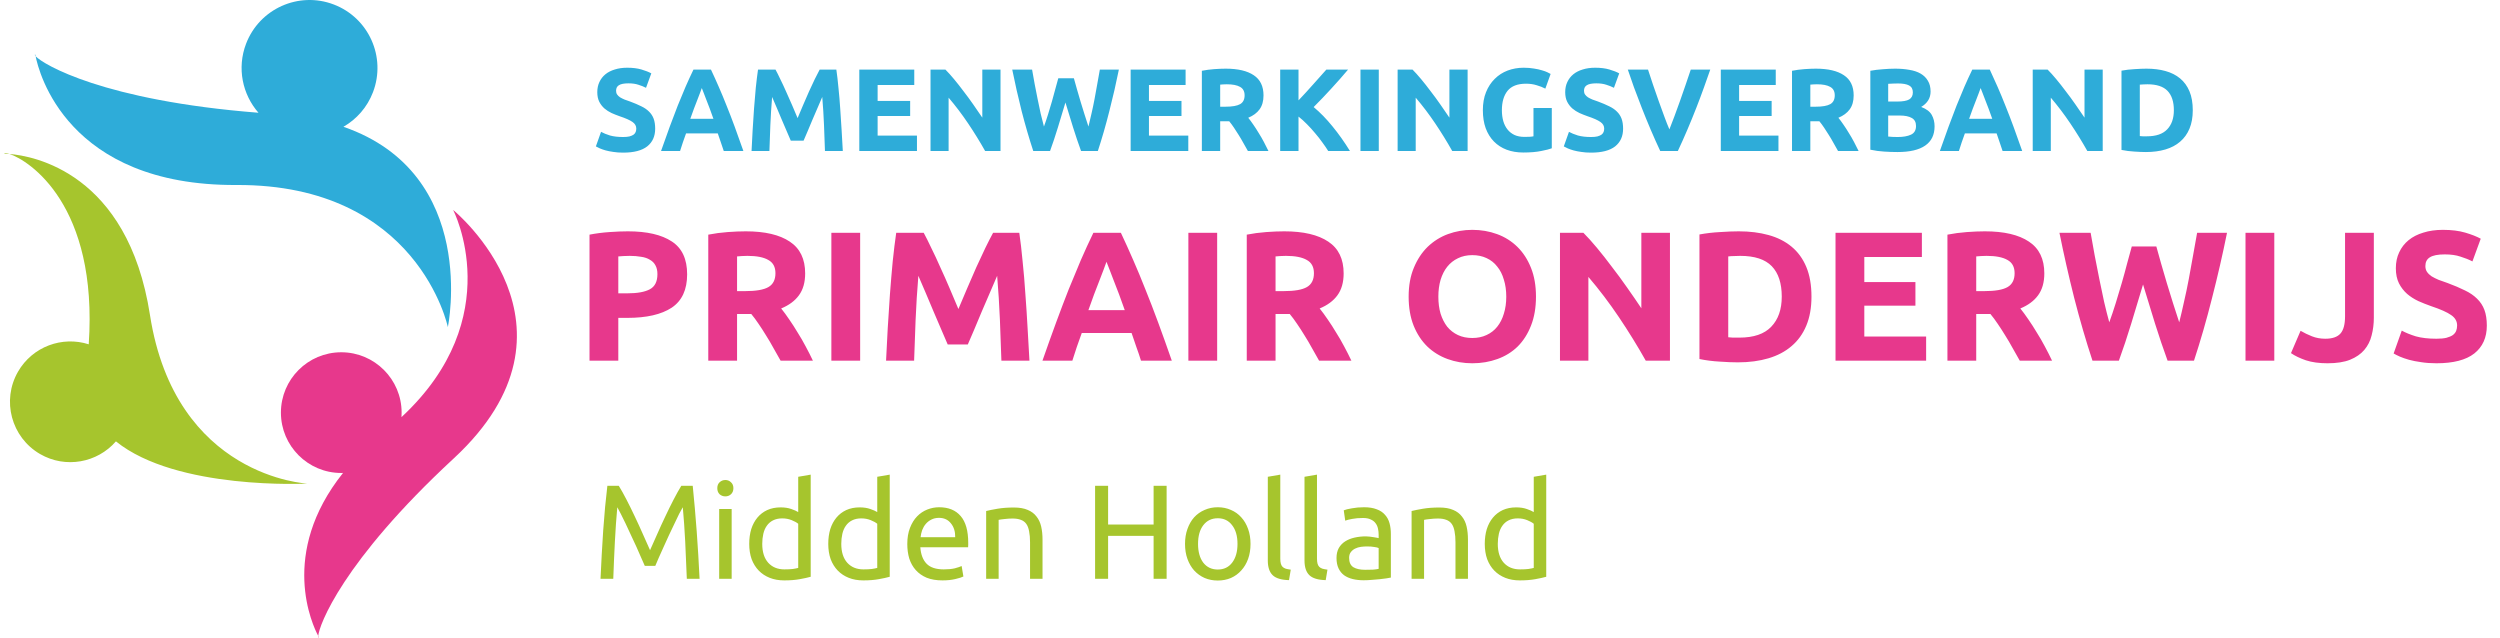 <?xml version="1.0" encoding="UTF-8"?>
<svg xmlns="http://www.w3.org/2000/svg" width="400px" height="102px" viewBox="0 0 297 76" fill="none">
  <path d="M73.766 16.334C74.074 16.334 74.326 16.311 74.522 16.264C74.727 16.208 74.891 16.138 75.012 16.054C75.133 15.961 75.217 15.853 75.264 15.732C75.311 15.611 75.334 15.475 75.334 15.326C75.334 15.009 75.185 14.747 74.886 14.542C74.587 14.327 74.074 14.099 73.346 13.856C73.029 13.744 72.711 13.618 72.394 13.478C72.077 13.329 71.792 13.147 71.54 12.932C71.288 12.708 71.083 12.442 70.924 12.134C70.765 11.817 70.686 11.434 70.686 10.986C70.686 10.538 70.77 10.137 70.938 9.782C71.106 9.418 71.344 9.11 71.652 8.858C71.96 8.606 72.333 8.415 72.772 8.284C73.211 8.144 73.705 8.074 74.256 8.074C74.909 8.074 75.474 8.144 75.95 8.284C76.426 8.424 76.818 8.578 77.126 8.746L76.496 10.468C76.225 10.328 75.922 10.207 75.586 10.104C75.259 9.992 74.863 9.936 74.396 9.936C73.873 9.936 73.495 10.011 73.262 10.16C73.038 10.3 72.926 10.519 72.926 10.818C72.926 10.995 72.968 11.145 73.052 11.266C73.136 11.387 73.253 11.499 73.402 11.602C73.561 11.695 73.738 11.784 73.934 11.868C74.139 11.943 74.363 12.022 74.606 12.106C75.11 12.293 75.549 12.479 75.922 12.666C76.295 12.843 76.603 13.053 76.846 13.296C77.098 13.539 77.285 13.823 77.406 14.15C77.527 14.477 77.588 14.873 77.588 15.34C77.588 16.245 77.271 16.95 76.636 17.454C76.001 17.949 75.045 18.196 73.766 18.196C73.337 18.196 72.949 18.168 72.604 18.112C72.259 18.065 71.951 18.005 71.68 17.93C71.419 17.855 71.19 17.776 70.994 17.692C70.807 17.608 70.649 17.529 70.518 17.454L71.134 15.718C71.423 15.877 71.778 16.021 72.198 16.152C72.627 16.273 73.15 16.334 73.766 16.334ZM85.764 18C85.662 17.664 85.545 17.319 85.414 16.964C85.293 16.609 85.172 16.255 85.05 15.9H81.27C81.149 16.255 81.023 16.609 80.892 16.964C80.771 17.319 80.659 17.664 80.556 18H78.288C78.652 16.955 78.998 15.989 79.324 15.102C79.651 14.215 79.968 13.38 80.276 12.596C80.594 11.812 80.902 11.07 81.2 10.37C81.508 9.661 81.826 8.97 82.152 8.298H84.238C84.556 8.97 84.868 9.661 85.176 10.37C85.484 11.07 85.792 11.812 86.1 12.596C86.418 13.38 86.74 14.215 87.066 15.102C87.393 15.989 87.738 16.955 88.102 18H85.764ZM83.146 10.496C83.1 10.636 83.03 10.827 82.936 11.07C82.843 11.313 82.736 11.593 82.614 11.91C82.493 12.227 82.358 12.577 82.208 12.96C82.068 13.343 81.924 13.744 81.774 14.164H84.532C84.383 13.744 84.238 13.343 84.098 12.96C83.958 12.577 83.823 12.227 83.692 11.91C83.571 11.593 83.464 11.313 83.37 11.07C83.277 10.827 83.202 10.636 83.146 10.496ZM91.934 8.298C92.102 8.606 92.294 8.989 92.508 9.446C92.732 9.894 92.961 10.384 93.194 10.916C93.437 11.439 93.675 11.975 93.908 12.526C94.142 13.077 94.361 13.595 94.566 14.08C94.772 13.595 94.991 13.077 95.224 12.526C95.458 11.975 95.691 11.439 95.924 10.916C96.167 10.384 96.396 9.894 96.61 9.446C96.834 8.989 97.03 8.606 97.198 8.298H99.186C99.28 8.942 99.364 9.665 99.438 10.468C99.522 11.261 99.592 12.092 99.648 12.96C99.714 13.819 99.77 14.682 99.816 15.55C99.872 16.418 99.919 17.235 99.956 18H97.828C97.8 17.057 97.763 16.031 97.716 14.92C97.67 13.809 97.6 12.689 97.506 11.56C97.338 11.952 97.152 12.386 96.946 12.862C96.741 13.338 96.536 13.814 96.33 14.29C96.134 14.766 95.943 15.223 95.756 15.662C95.57 16.091 95.411 16.46 95.28 16.768H93.754C93.624 16.46 93.465 16.091 93.278 15.662C93.092 15.223 92.896 14.766 92.69 14.29C92.494 13.814 92.294 13.338 92.088 12.862C91.883 12.386 91.696 11.952 91.528 11.56C91.435 12.689 91.365 13.809 91.318 14.92C91.272 16.031 91.234 17.057 91.206 18H89.078C89.116 17.235 89.158 16.418 89.204 15.55C89.26 14.682 89.316 13.819 89.372 12.96C89.438 12.092 89.508 11.261 89.582 10.468C89.666 9.665 89.755 8.942 89.848 8.298H91.934ZM101.923 18V8.298H108.475V10.132H104.107V12.036H107.985V13.828H104.107V16.166H108.797V18H101.923ZM116.923 18C116.298 16.889 115.621 15.793 114.893 14.71C114.165 13.627 113.39 12.605 112.569 11.644V18H110.413V8.298H112.191C112.499 8.606 112.84 8.984 113.213 9.432C113.586 9.88 113.964 10.361 114.347 10.874C114.739 11.378 115.126 11.905 115.509 12.456C115.892 12.997 116.251 13.52 116.587 14.024V8.298H118.757V18H116.923ZM127.505 9.334C127.617 9.717 127.738 10.151 127.869 10.636C128.009 11.112 128.154 11.607 128.303 12.12C128.462 12.633 128.62 13.147 128.779 13.66C128.938 14.173 129.092 14.649 129.241 15.088C129.362 14.612 129.484 14.094 129.605 13.534C129.736 12.974 129.857 12.395 129.969 11.798C130.081 11.201 130.188 10.608 130.291 10.02C130.403 9.423 130.506 8.849 130.599 8.298H132.867C132.54 9.922 132.162 11.569 131.733 13.24C131.313 14.911 130.856 16.497 130.361 18H128.359C128.032 17.104 127.715 16.166 127.407 15.186C127.099 14.197 126.796 13.207 126.497 12.218C126.198 13.207 125.9 14.197 125.601 15.186C125.302 16.166 124.99 17.104 124.663 18H122.661C122.166 16.497 121.704 14.911 121.275 13.24C120.855 11.569 120.482 9.922 120.155 8.298H122.521C122.614 8.849 122.717 9.423 122.829 10.02C122.941 10.608 123.058 11.201 123.179 11.798C123.3 12.395 123.422 12.974 123.543 13.534C123.674 14.094 123.804 14.612 123.935 15.088C124.103 14.631 124.266 14.145 124.425 13.632C124.584 13.119 124.738 12.605 124.887 12.092C125.036 11.579 125.172 11.084 125.293 10.608C125.424 10.132 125.54 9.707 125.643 9.334H127.505ZM134.27 18V8.298H140.822V10.132H136.454V12.036H140.332V13.828H136.454V16.166H141.144V18H134.27ZM145.603 8.186C147.059 8.186 148.174 8.447 148.949 8.97C149.723 9.483 150.111 10.286 150.111 11.378C150.111 12.059 149.952 12.615 149.635 13.044C149.327 13.464 148.879 13.795 148.291 14.038C148.487 14.281 148.692 14.561 148.907 14.878C149.121 15.186 149.331 15.513 149.537 15.858C149.751 16.194 149.957 16.549 150.153 16.922C150.349 17.286 150.531 17.645 150.699 18H148.249C148.071 17.683 147.889 17.361 147.703 17.034C147.525 16.707 147.339 16.39 147.143 16.082C146.956 15.774 146.769 15.485 146.583 15.214C146.396 14.934 146.209 14.682 146.023 14.458H144.945V18H142.761V8.438C143.237 8.345 143.727 8.279 144.231 8.242C144.744 8.205 145.201 8.186 145.603 8.186ZM145.729 10.048C145.57 10.048 145.425 10.053 145.295 10.062C145.173 10.071 145.057 10.081 144.945 10.09V12.722H145.561C146.382 12.722 146.97 12.619 147.325 12.414C147.679 12.209 147.857 11.859 147.857 11.364C147.857 10.888 147.675 10.552 147.311 10.356C146.956 10.151 146.429 10.048 145.729 10.048ZM157.825 18C157.629 17.683 157.395 17.342 157.125 16.978C156.863 16.605 156.574 16.236 156.257 15.872C155.949 15.499 155.627 15.144 155.291 14.808C154.955 14.463 154.619 14.159 154.283 13.898V18H152.099V8.298H154.283V11.966C154.852 11.369 155.421 10.748 155.991 10.104C156.569 9.451 157.106 8.849 157.601 8.298H160.191C159.528 9.082 158.861 9.838 158.189 10.566C157.526 11.294 156.826 12.027 156.089 12.764C156.863 13.408 157.61 14.173 158.329 15.06C159.057 15.947 159.752 16.927 160.415 18H157.825ZM161.669 8.298H163.853V18H161.669V8.298ZM172.609 18C171.983 16.889 171.307 15.793 170.579 14.71C169.851 13.627 169.076 12.605 168.255 11.644V18H166.099V8.298H167.877C168.185 8.606 168.525 8.984 168.899 9.432C169.272 9.88 169.65 10.361 170.033 10.874C170.425 11.378 170.812 11.905 171.195 12.456C171.577 12.997 171.937 13.52 172.273 14.024V8.298H174.443V18H172.609ZM181.413 9.978C180.395 9.978 179.658 10.263 179.201 10.832C178.753 11.392 178.529 12.162 178.529 13.142C178.529 13.618 178.585 14.052 178.697 14.444C178.809 14.827 178.977 15.158 179.201 15.438C179.425 15.718 179.705 15.937 180.041 16.096C180.377 16.245 180.769 16.32 181.217 16.32C181.459 16.32 181.665 16.315 181.833 16.306C182.01 16.297 182.164 16.278 182.295 16.25V12.876H184.479V17.678C184.217 17.781 183.797 17.888 183.219 18C182.64 18.121 181.926 18.182 181.077 18.182C180.349 18.182 179.686 18.07 179.089 17.846C178.501 17.622 177.997 17.295 177.577 16.866C177.157 16.437 176.83 15.909 176.597 15.284C176.373 14.659 176.261 13.945 176.261 13.142C176.261 12.33 176.387 11.611 176.639 10.986C176.891 10.361 177.236 9.833 177.675 9.404C178.113 8.965 178.627 8.634 179.215 8.41C179.812 8.186 180.447 8.074 181.119 8.074C181.576 8.074 181.987 8.107 182.351 8.172C182.724 8.228 183.041 8.298 183.303 8.382C183.573 8.457 183.793 8.536 183.961 8.62C184.138 8.704 184.264 8.769 184.339 8.816L183.709 10.566C183.41 10.407 183.065 10.272 182.673 10.16C182.29 10.039 181.87 9.978 181.413 9.978ZM189.157 16.334C189.465 16.334 189.717 16.311 189.913 16.264C190.118 16.208 190.281 16.138 190.403 16.054C190.524 15.961 190.608 15.853 190.655 15.732C190.701 15.611 190.725 15.475 190.725 15.326C190.725 15.009 190.575 14.747 190.277 14.542C189.978 14.327 189.465 14.099 188.737 13.856C188.419 13.744 188.102 13.618 187.785 13.478C187.467 13.329 187.183 13.147 186.931 12.932C186.679 12.708 186.473 12.442 186.315 12.134C186.156 11.817 186.077 11.434 186.077 10.986C186.077 10.538 186.161 10.137 186.329 9.782C186.497 9.418 186.735 9.11 187.043 8.858C187.351 8.606 187.724 8.415 188.163 8.284C188.601 8.144 189.096 8.074 189.647 8.074C190.3 8.074 190.865 8.144 191.341 8.284C191.817 8.424 192.209 8.578 192.517 8.746L191.887 10.468C191.616 10.328 191.313 10.207 190.977 10.104C190.65 9.992 190.253 9.936 189.787 9.936C189.264 9.936 188.886 10.011 188.653 10.16C188.429 10.3 188.317 10.519 188.317 10.818C188.317 10.995 188.359 11.145 188.443 11.266C188.527 11.387 188.643 11.499 188.793 11.602C188.951 11.695 189.129 11.784 189.325 11.868C189.53 11.943 189.754 12.022 189.997 12.106C190.501 12.293 190.939 12.479 191.313 12.666C191.686 12.843 191.994 13.053 192.237 13.296C192.489 13.539 192.675 13.823 192.797 14.15C192.918 14.477 192.979 14.873 192.979 15.34C192.979 16.245 192.661 16.95 192.027 17.454C191.392 17.949 190.435 18.196 189.157 18.196C188.727 18.196 188.34 18.168 187.995 18.112C187.649 18.065 187.341 18.005 187.071 17.93C186.809 17.855 186.581 17.776 186.385 17.692C186.198 17.608 186.039 17.529 185.909 17.454L186.525 15.718C186.814 15.877 187.169 16.021 187.589 16.152C188.018 16.273 188.541 16.334 189.157 16.334ZM197.406 18C197.024 17.188 196.646 16.343 196.272 15.466C195.899 14.589 195.544 13.721 195.208 12.862C194.872 12.003 194.56 11.182 194.27 10.398C193.99 9.614 193.748 8.914 193.542 8.298H195.95C196.137 8.858 196.338 9.465 196.552 10.118C196.776 10.762 197 11.406 197.224 12.05C197.458 12.694 197.682 13.31 197.896 13.898C198.111 14.486 198.312 14.995 198.498 15.424C198.676 14.995 198.872 14.486 199.086 13.898C199.31 13.31 199.534 12.694 199.758 12.05C199.992 11.406 200.216 10.762 200.43 10.118C200.654 9.465 200.86 8.858 201.046 8.298H203.37C203.156 8.914 202.908 9.614 202.628 10.398C202.348 11.182 202.04 12.003 201.704 12.862C201.368 13.721 201.014 14.589 200.64 15.466C200.267 16.343 199.889 17.188 199.506 18H197.406ZM204.626 18V8.298H211.178V10.132H206.81V12.036H210.688V13.828H206.81V16.166H211.5V18H204.626ZM215.958 8.186C217.414 8.186 218.529 8.447 219.304 8.97C220.079 9.483 220.466 10.286 220.466 11.378C220.466 12.059 220.307 12.615 219.99 13.044C219.682 13.464 219.234 13.795 218.646 14.038C218.842 14.281 219.047 14.561 219.262 14.878C219.477 15.186 219.687 15.513 219.892 15.858C220.107 16.194 220.312 16.549 220.508 16.922C220.704 17.286 220.886 17.645 221.054 18H218.604C218.427 17.683 218.245 17.361 218.058 17.034C217.881 16.707 217.694 16.39 217.498 16.082C217.311 15.774 217.125 15.485 216.938 15.214C216.751 14.934 216.565 14.682 216.378 14.458H215.3V18H213.116V8.438C213.592 8.345 214.082 8.279 214.586 8.242C215.099 8.205 215.557 8.186 215.958 8.186ZM216.084 10.048C215.925 10.048 215.781 10.053 215.65 10.062C215.529 10.071 215.412 10.081 215.3 10.09V12.722H215.916C216.737 12.722 217.325 12.619 217.68 12.414C218.035 12.209 218.212 11.859 218.212 11.364C218.212 10.888 218.03 10.552 217.666 10.356C217.311 10.151 216.784 10.048 216.084 10.048ZM225.688 18.126C225.156 18.126 224.624 18.107 224.092 18.07C223.569 18.042 223.023 17.967 222.454 17.846V8.438C222.902 8.354 223.392 8.293 223.924 8.256C224.456 8.209 224.951 8.186 225.408 8.186C226.024 8.186 226.589 8.233 227.102 8.326C227.625 8.41 228.073 8.559 228.446 8.774C228.819 8.989 229.109 9.273 229.314 9.628C229.529 9.973 229.636 10.403 229.636 10.916C229.636 11.691 229.263 12.302 228.516 12.75C229.132 12.983 229.552 13.301 229.776 13.702C230 14.103 230.112 14.556 230.112 15.06C230.112 16.077 229.739 16.843 228.992 17.356C228.255 17.869 227.153 18.126 225.688 18.126ZM224.582 13.772V16.278C224.741 16.297 224.913 16.311 225.1 16.32C225.287 16.329 225.492 16.334 225.716 16.334C226.369 16.334 226.897 16.241 227.298 16.054C227.699 15.867 227.9 15.522 227.9 15.018C227.9 14.57 227.732 14.253 227.396 14.066C227.06 13.87 226.579 13.772 225.954 13.772H224.582ZM224.582 12.106H225.646C226.318 12.106 226.799 12.022 227.088 11.854C227.377 11.677 227.522 11.397 227.522 11.014C227.522 10.622 227.373 10.347 227.074 10.188C226.775 10.029 226.337 9.95 225.758 9.95C225.571 9.95 225.371 9.955 225.156 9.964C224.941 9.964 224.75 9.973 224.582 9.992V12.106ZM238.22 18C238.117 17.664 238 17.319 237.87 16.964C237.748 16.609 237.627 16.255 237.506 15.9H233.726C233.604 16.255 233.478 16.609 233.348 16.964C233.226 17.319 233.114 17.664 233.012 18H230.744C231.108 16.955 231.453 15.989 231.78 15.102C232.106 14.215 232.424 13.38 232.732 12.596C233.049 11.812 233.357 11.07 233.656 10.37C233.964 9.661 234.281 8.97 234.608 8.298H236.694C237.011 8.97 237.324 9.661 237.632 10.37C237.94 11.07 238.248 11.812 238.556 12.596C238.873 13.38 239.195 14.215 239.522 15.102C239.848 15.989 240.194 16.955 240.558 18H238.22ZM235.602 10.496C235.555 10.636 235.485 10.827 235.392 11.07C235.298 11.313 235.191 11.593 235.07 11.91C234.948 12.227 234.813 12.577 234.664 12.96C234.524 13.343 234.379 13.744 234.23 14.164H236.988C236.838 13.744 236.694 13.343 236.554 12.96C236.414 12.577 236.278 12.227 236.148 11.91C236.026 11.593 235.919 11.313 235.826 11.07C235.732 10.827 235.658 10.636 235.602 10.496ZM248.323 18C247.698 16.889 247.021 15.793 246.293 14.71C245.565 13.627 244.791 12.605 243.969 11.644V18H241.813V8.298H243.591C243.899 8.606 244.24 8.984 244.613 9.432C244.987 9.88 245.365 10.361 245.747 10.874C246.139 11.378 246.527 11.905 246.909 12.456C247.292 12.997 247.651 13.52 247.987 14.024V8.298H250.157V18H248.323ZM254.579 16.222C254.682 16.231 254.799 16.241 254.929 16.25C255.069 16.25 255.233 16.25 255.419 16.25C256.511 16.25 257.319 15.975 257.841 15.424C258.373 14.873 258.639 14.113 258.639 13.142C258.639 12.125 258.387 11.355 257.883 10.832C257.379 10.309 256.581 10.048 255.489 10.048C255.34 10.048 255.186 10.053 255.027 10.062C254.869 10.062 254.719 10.071 254.579 10.09V16.222ZM260.893 13.142C260.893 13.982 260.763 14.715 260.501 15.34C260.24 15.965 259.867 16.483 259.381 16.894C258.905 17.305 258.322 17.613 257.631 17.818C256.941 18.023 256.166 18.126 255.307 18.126C254.915 18.126 254.458 18.107 253.935 18.07C253.413 18.042 252.899 17.977 252.395 17.874V8.424C252.899 8.331 253.422 8.27 253.963 8.242C254.514 8.205 254.985 8.186 255.377 8.186C256.208 8.186 256.959 8.279 257.631 8.466C258.313 8.653 258.896 8.947 259.381 9.348C259.867 9.749 260.24 10.263 260.501 10.888C260.763 11.513 260.893 12.265 260.893 13.142Z" fill="#2EACD9"></path>
  <path d="M76.352 67.464C76.245 67.208 76.101 66.883 75.92 66.488C75.749 66.093 75.563 65.667 75.36 65.208C75.157 64.749 74.939 64.28 74.704 63.8C74.48 63.309 74.267 62.851 74.064 62.424C73.861 61.987 73.669 61.597 73.488 61.256C73.317 60.915 73.179 60.653 73.072 60.472C72.955 61.731 72.859 63.096 72.784 64.568C72.709 66.029 72.645 67.507 72.592 69H71.072C71.115 68.04 71.163 67.075 71.216 66.104C71.269 65.123 71.328 64.163 71.392 63.224C71.467 62.275 71.541 61.352 71.616 60.456C71.701 59.56 71.792 58.712 71.888 57.912H73.248C73.536 58.381 73.845 58.936 74.176 59.576C74.507 60.216 74.837 60.888 75.168 61.592C75.499 62.285 75.819 62.984 76.128 63.688C76.437 64.381 76.72 65.016 76.976 65.592C77.232 65.016 77.515 64.381 77.824 63.688C78.133 62.984 78.453 62.285 78.784 61.592C79.115 60.888 79.445 60.216 79.776 59.576C80.107 58.936 80.416 58.381 80.704 57.912H82.064C82.427 61.485 82.699 65.181 82.88 69H81.36C81.307 67.507 81.243 66.029 81.168 64.568C81.093 63.096 80.997 61.731 80.88 60.472C80.773 60.653 80.629 60.915 80.448 61.256C80.277 61.597 80.091 61.987 79.888 62.424C79.685 62.851 79.467 63.309 79.232 63.8C79.008 64.28 78.795 64.749 78.592 65.208C78.389 65.667 78.197 66.093 78.016 66.488C77.845 66.883 77.707 67.208 77.6 67.464H76.352ZM86.706 69H85.218V60.68H86.706V69ZM85.954 59.176C85.687 59.176 85.457 59.091 85.266 58.92C85.084 58.739 84.993 58.499 84.993 58.2C84.993 57.901 85.084 57.667 85.266 57.496C85.457 57.315 85.687 57.224 85.954 57.224C86.22 57.224 86.444 57.315 86.626 57.496C86.817 57.667 86.913 57.901 86.913 58.2C86.913 58.499 86.817 58.739 86.626 58.92C86.444 59.091 86.22 59.176 85.954 59.176ZM94.64 62.44C94.459 62.291 94.198 62.147 93.856 62.008C93.515 61.869 93.142 61.8 92.736 61.8C92.31 61.8 91.942 61.88 91.632 62.04C91.334 62.189 91.088 62.403 90.896 62.68C90.704 62.947 90.566 63.267 90.48 63.64C90.395 64.013 90.352 64.413 90.352 64.84C90.352 65.811 90.592 66.563 91.072 67.096C91.552 67.619 92.192 67.88 92.992 67.88C93.398 67.88 93.734 67.864 94 67.832C94.278 67.789 94.491 67.747 94.64 67.704V62.44ZM94.64 56.84L96.128 56.584V68.76C95.787 68.856 95.35 68.952 94.816 69.048C94.283 69.144 93.67 69.192 92.976 69.192C92.336 69.192 91.76 69.091 91.248 68.888C90.736 68.685 90.299 68.397 89.936 68.024C89.574 67.651 89.291 67.197 89.088 66.664C88.896 66.12 88.8 65.512 88.8 64.84C88.8 64.2 88.88 63.613 89.04 63.08C89.211 62.547 89.456 62.088 89.776 61.704C90.096 61.32 90.486 61.021 90.944 60.808C91.414 60.595 91.947 60.488 92.544 60.488C93.024 60.488 93.446 60.552 93.808 60.68C94.182 60.808 94.459 60.931 94.64 61.048V56.84ZM104.062 62.44C103.881 62.291 103.62 62.147 103.278 62.008C102.937 61.869 102.564 61.8 102.158 61.8C101.732 61.8 101.364 61.88 101.054 62.04C100.756 62.189 100.51 62.403 100.318 62.68C100.126 62.947 99.988 63.267 99.902 63.64C99.817 64.013 99.774 64.413 99.774 64.84C99.774 65.811 100.014 66.563 100.494 67.096C100.974 67.619 101.614 67.88 102.414 67.88C102.82 67.88 103.156 67.864 103.422 67.832C103.7 67.789 103.913 67.747 104.062 67.704V62.44ZM104.062 56.84L105.55 56.584V68.76C105.209 68.856 104.772 68.952 104.238 69.048C103.705 69.144 103.092 69.192 102.398 69.192C101.758 69.192 101.182 69.091 100.67 68.888C100.158 68.685 99.721 68.397 99.358 68.024C98.996 67.651 98.713 67.197 98.51 66.664C98.318 66.12 98.222 65.512 98.222 64.84C98.222 64.2 98.302 63.613 98.462 63.08C98.633 62.547 98.878 62.088 99.198 61.704C99.518 61.32 99.908 61.021 100.366 60.808C100.836 60.595 101.369 60.488 101.966 60.488C102.446 60.488 102.868 60.552 103.23 60.68C103.604 60.808 103.881 60.931 104.062 61.048V56.84ZM107.644 64.856C107.644 64.12 107.751 63.48 107.964 62.936C108.177 62.381 108.46 61.923 108.812 61.56C109.164 61.197 109.569 60.925 110.028 60.744C110.487 60.563 110.956 60.472 111.436 60.472C112.556 60.472 113.415 60.824 114.012 61.528C114.609 62.221 114.908 63.283 114.908 64.712C114.908 64.776 114.908 64.861 114.908 64.968C114.908 65.064 114.903 65.155 114.892 65.24H109.196C109.26 66.104 109.511 66.76 109.948 67.208C110.385 67.656 111.068 67.88 111.996 67.88C112.519 67.88 112.956 67.837 113.308 67.752C113.671 67.656 113.943 67.565 114.124 67.48L114.332 68.728C114.151 68.824 113.831 68.925 113.372 69.032C112.924 69.139 112.412 69.192 111.836 69.192C111.111 69.192 110.481 69.085 109.948 68.872C109.425 68.648 108.993 68.344 108.652 67.96C108.311 67.576 108.055 67.123 107.884 66.6C107.724 66.067 107.644 65.485 107.644 64.856ZM113.356 64.04C113.367 63.368 113.196 62.819 112.844 62.392C112.503 61.955 112.028 61.736 111.42 61.736C111.079 61.736 110.775 61.805 110.508 61.944C110.252 62.072 110.033 62.243 109.852 62.456C109.671 62.669 109.527 62.915 109.42 63.192C109.324 63.469 109.26 63.752 109.228 64.04H113.356ZM117.046 60.92C117.387 60.835 117.84 60.744 118.406 60.648C118.971 60.552 119.622 60.504 120.358 60.504C121.019 60.504 121.568 60.6 122.006 60.792C122.443 60.973 122.79 61.235 123.046 61.576C123.312 61.907 123.499 62.307 123.606 62.776C123.712 63.245 123.766 63.763 123.766 64.328V69H122.278V64.648C122.278 64.136 122.24 63.699 122.166 63.336C122.102 62.973 121.99 62.68 121.83 62.456C121.67 62.232 121.456 62.072 121.19 61.976C120.923 61.869 120.592 61.816 120.198 61.816C120.038 61.816 119.872 61.821 119.702 61.832C119.531 61.843 119.366 61.859 119.206 61.88C119.056 61.891 118.918 61.907 118.79 61.928C118.672 61.949 118.587 61.965 118.534 61.976V69H117.046V60.92ZM137.008 57.912H138.56V69H137.008V63.88H131.584V69H130.032V57.912H131.584V62.536H137.008V57.912ZM148.562 64.84C148.562 65.501 148.466 66.099 148.274 66.632C148.082 67.165 147.81 67.624 147.458 68.008C147.116 68.392 146.706 68.691 146.226 68.904C145.746 69.107 145.223 69.208 144.658 69.208C144.092 69.208 143.57 69.107 143.09 68.904C142.61 68.691 142.194 68.392 141.842 68.008C141.5 67.624 141.234 67.165 141.042 66.632C140.85 66.099 140.754 65.501 140.754 64.84C140.754 64.189 140.85 63.597 141.042 63.064C141.234 62.52 141.5 62.056 141.842 61.672C142.194 61.288 142.61 60.995 143.09 60.792C143.57 60.579 144.092 60.472 144.658 60.472C145.223 60.472 145.746 60.579 146.226 60.792C146.706 60.995 147.116 61.288 147.458 61.672C147.81 62.056 148.082 62.52 148.274 63.064C148.466 63.597 148.562 64.189 148.562 64.84ZM147.01 64.84C147.01 63.901 146.796 63.16 146.37 62.616C145.954 62.061 145.383 61.784 144.658 61.784C143.932 61.784 143.356 62.061 142.93 62.616C142.514 63.16 142.306 63.901 142.306 64.84C142.306 65.779 142.514 66.525 142.93 67.08C143.356 67.624 143.932 67.896 144.658 67.896C145.383 67.896 145.954 67.624 146.37 67.08C146.796 66.525 147.01 65.779 147.01 64.84ZM153.151 69.16C152.234 69.139 151.583 68.941 151.199 68.568C150.815 68.195 150.623 67.613 150.623 66.824V56.84L152.111 56.584V66.584C152.111 66.829 152.132 67.032 152.175 67.192C152.218 67.352 152.287 67.48 152.383 67.576C152.479 67.672 152.607 67.747 152.767 67.8C152.927 67.843 153.124 67.88 153.359 67.912L153.151 69.16ZM157.526 69.16C156.609 69.139 155.958 68.941 155.574 68.568C155.19 68.195 154.998 67.613 154.998 66.824V56.84L156.486 56.584V66.584C156.486 66.829 156.507 67.032 156.55 67.192C156.593 67.352 156.662 67.48 156.758 67.576C156.854 67.672 156.982 67.747 157.142 67.8C157.302 67.843 157.499 67.88 157.734 67.912L157.526 69.16ZM162.221 67.928C162.573 67.928 162.882 67.923 163.149 67.912C163.426 67.891 163.656 67.859 163.837 67.816V65.336C163.73 65.283 163.554 65.24 163.309 65.208C163.074 65.165 162.786 65.144 162.445 65.144C162.221 65.144 161.981 65.16 161.725 65.192C161.48 65.224 161.25 65.293 161.037 65.4C160.834 65.496 160.664 65.635 160.525 65.816C160.386 65.987 160.317 66.216 160.317 66.504C160.317 67.037 160.488 67.411 160.829 67.624C161.17 67.827 161.634 67.928 162.221 67.928ZM162.093 60.472C162.69 60.472 163.192 60.552 163.597 60.712C164.013 60.861 164.344 61.08 164.589 61.368C164.845 61.645 165.026 61.981 165.133 62.376C165.24 62.76 165.293 63.187 165.293 63.656V68.856C165.165 68.877 164.984 68.909 164.749 68.952C164.525 68.984 164.269 69.016 163.981 69.048C163.693 69.08 163.378 69.107 163.037 69.128C162.706 69.16 162.376 69.176 162.045 69.176C161.576 69.176 161.144 69.128 160.749 69.032C160.354 68.936 160.013 68.787 159.725 68.584C159.437 68.371 159.213 68.093 159.053 67.752C158.893 67.411 158.813 67 158.813 66.52C158.813 66.061 158.904 65.667 159.085 65.336C159.277 65.005 159.533 64.739 159.853 64.536C160.173 64.333 160.546 64.184 160.973 64.088C161.4 63.992 161.848 63.944 162.317 63.944C162.466 63.944 162.621 63.955 162.781 63.976C162.941 63.987 163.09 64.008 163.229 64.04C163.378 64.061 163.506 64.083 163.613 64.104C163.72 64.125 163.794 64.141 163.837 64.152V63.736C163.837 63.491 163.81 63.251 163.757 63.016C163.704 62.771 163.608 62.557 163.469 62.376C163.33 62.184 163.138 62.035 162.893 61.928C162.658 61.811 162.349 61.752 161.965 61.752C161.474 61.752 161.042 61.789 160.669 61.864C160.306 61.928 160.034 61.997 159.853 62.072L159.677 60.84C159.869 60.755 160.189 60.675 160.637 60.6C161.085 60.515 161.57 60.472 162.093 60.472ZM167.764 60.92C168.106 60.835 168.559 60.744 169.124 60.648C169.69 60.552 170.34 60.504 171.076 60.504C171.738 60.504 172.287 60.6 172.724 60.792C173.162 60.973 173.508 61.235 173.764 61.576C174.031 61.907 174.218 62.307 174.324 62.776C174.431 63.245 174.484 63.763 174.484 64.328V69H172.996V64.648C172.996 64.136 172.959 63.699 172.884 63.336C172.82 62.973 172.708 62.68 172.548 62.456C172.388 62.232 172.175 62.072 171.908 61.976C171.642 61.869 171.311 61.816 170.916 61.816C170.756 61.816 170.591 61.821 170.42 61.832C170.25 61.843 170.084 61.859 169.924 61.88C169.775 61.891 169.636 61.907 169.508 61.928C169.391 61.949 169.306 61.965 169.252 61.976V69H167.764V60.92ZM182.328 62.44C182.147 62.291 181.885 62.147 181.544 62.008C181.203 61.869 180.829 61.8 180.424 61.8C179.997 61.8 179.629 61.88 179.32 62.04C179.021 62.189 178.776 62.403 178.584 62.68C178.392 62.947 178.253 63.267 178.168 63.64C178.083 64.013 178.04 64.413 178.04 64.84C178.04 65.811 178.28 66.563 178.76 67.096C179.24 67.619 179.88 67.88 180.68 67.88C181.085 67.88 181.421 67.864 181.688 67.832C181.965 67.789 182.179 67.747 182.328 67.704V62.44ZM182.328 56.84L183.816 56.584V68.76C183.475 68.856 183.037 68.952 182.504 69.048C181.971 69.144 181.357 69.192 180.664 69.192C180.024 69.192 179.448 69.091 178.936 68.888C178.424 68.685 177.987 68.397 177.624 68.024C177.261 67.651 176.979 67.197 176.776 66.664C176.584 66.12 176.488 65.512 176.488 64.84C176.488 64.2 176.568 63.613 176.728 63.08C176.899 62.547 177.144 62.088 177.464 61.704C177.784 61.32 178.173 61.021 178.632 60.808C179.101 60.595 179.635 60.488 180.232 60.488C180.712 60.488 181.133 60.552 181.496 60.68C181.869 60.808 182.147 60.931 182.328 61.048V56.84Z" fill="#A6C52D"></path>
  <path d="M74.336 27.578C76.609 27.578 78.355 27.981 79.572 28.788C80.789 29.58 81.398 30.885 81.398 32.704C81.398 34.537 80.782 35.865 79.55 36.686C78.318 37.493 76.558 37.896 74.27 37.896H73.192V43H69.76V27.974C70.508 27.827 71.3 27.725 72.136 27.666C72.972 27.607 73.705 27.578 74.336 27.578ZM74.556 30.504C74.307 30.504 74.057 30.511 73.808 30.526C73.573 30.541 73.368 30.555 73.192 30.57V34.97H74.27C75.458 34.97 76.353 34.809 76.954 34.486C77.555 34.163 77.856 33.562 77.856 32.682C77.856 32.257 77.775 31.905 77.614 31.626C77.467 31.347 77.247 31.127 76.954 30.966C76.675 30.79 76.331 30.673 75.92 30.614C75.509 30.541 75.055 30.504 74.556 30.504ZM88.384 27.578C90.672 27.578 92.425 27.989 93.642 28.81C94.859 29.617 95.468 30.878 95.468 32.594C95.468 33.665 95.219 34.537 94.72 35.212C94.236 35.872 93.532 36.393 92.608 36.774C92.916 37.155 93.239 37.595 93.576 38.094C93.913 38.578 94.243 39.091 94.566 39.634C94.903 40.162 95.226 40.719 95.534 41.306C95.842 41.878 96.128 42.443 96.392 43H92.542C92.263 42.501 91.978 41.995 91.684 41.482C91.406 40.969 91.112 40.47 90.804 39.986C90.511 39.502 90.218 39.047 89.924 38.622C89.631 38.182 89.338 37.786 89.044 37.434H87.35V43H83.918V27.974C84.666 27.827 85.436 27.725 86.228 27.666C87.035 27.607 87.754 27.578 88.384 27.578ZM88.582 30.504C88.333 30.504 88.106 30.511 87.9 30.526C87.71 30.541 87.526 30.555 87.35 30.57V34.706H88.318C89.609 34.706 90.533 34.545 91.09 34.222C91.647 33.899 91.926 33.349 91.926 32.572C91.926 31.824 91.64 31.296 91.068 30.988C90.511 30.665 89.682 30.504 88.582 30.504ZM98.592 27.754H102.024V43H98.592V27.754ZM109.601 27.754C109.865 28.238 110.166 28.839 110.503 29.558C110.855 30.262 111.214 31.032 111.581 31.868C111.962 32.689 112.336 33.533 112.703 34.398C113.07 35.263 113.414 36.077 113.737 36.84C114.06 36.077 114.404 35.263 114.771 34.398C115.138 33.533 115.504 32.689 115.871 31.868C116.252 31.032 116.612 30.262 116.949 29.558C117.301 28.839 117.609 28.238 117.873 27.754H120.997C121.144 28.766 121.276 29.903 121.393 31.164C121.525 32.411 121.635 33.716 121.723 35.08C121.826 36.429 121.914 37.786 121.987 39.15C122.075 40.514 122.148 41.797 122.207 43H118.863C118.819 41.519 118.76 39.905 118.687 38.16C118.614 36.415 118.504 34.655 118.357 32.88C118.093 33.496 117.8 34.178 117.477 34.926C117.154 35.674 116.832 36.422 116.509 37.17C116.201 37.918 115.9 38.637 115.607 39.326C115.314 40.001 115.064 40.58 114.859 41.064H112.461C112.256 40.58 112.006 40.001 111.713 39.326C111.42 38.637 111.112 37.918 110.789 37.17C110.481 36.422 110.166 35.674 109.843 34.926C109.52 34.178 109.227 33.496 108.963 32.88C108.816 34.655 108.706 36.415 108.633 38.16C108.56 39.905 108.501 41.519 108.457 43H105.113C105.172 41.797 105.238 40.514 105.311 39.15C105.399 37.786 105.487 36.429 105.575 35.08C105.678 33.716 105.788 32.411 105.905 31.164C106.037 29.903 106.176 28.766 106.323 27.754H109.601ZM135.505 43C135.344 42.472 135.16 41.929 134.955 41.372C134.764 40.815 134.574 40.257 134.383 39.7H128.443C128.252 40.257 128.054 40.815 127.849 41.372C127.658 41.929 127.482 42.472 127.321 43H123.757C124.329 41.357 124.872 39.839 125.385 38.446C125.898 37.053 126.397 35.74 126.881 34.508C127.38 33.276 127.864 32.11 128.333 31.01C128.817 29.895 129.316 28.81 129.829 27.754H133.107C133.606 28.81 134.097 29.895 134.581 31.01C135.065 32.11 135.549 33.276 136.033 34.508C136.532 35.74 137.038 37.053 137.551 38.446C138.064 39.839 138.607 41.357 139.179 43H135.505ZM131.391 31.208C131.318 31.428 131.208 31.729 131.061 32.11C130.914 32.491 130.746 32.931 130.555 33.43C130.364 33.929 130.152 34.479 129.917 35.08C129.697 35.681 129.47 36.312 129.235 36.972H133.569C133.334 36.312 133.107 35.681 132.887 35.08C132.667 34.479 132.454 33.929 132.249 33.43C132.058 32.931 131.89 32.491 131.743 32.11C131.596 31.729 131.479 31.428 131.391 31.208ZM141.153 27.754H144.585V43H141.153V27.754ZM152.58 27.578C154.868 27.578 156.62 27.989 157.838 28.81C159.055 29.617 159.664 30.878 159.664 32.594C159.664 33.665 159.414 34.537 158.916 35.212C158.432 35.872 157.728 36.393 156.804 36.774C157.112 37.155 157.434 37.595 157.772 38.094C158.109 38.578 158.439 39.091 158.762 39.634C159.099 40.162 159.422 40.719 159.73 41.306C160.038 41.878 160.324 42.443 160.588 43H156.738C156.459 42.501 156.173 41.995 155.88 41.482C155.601 40.969 155.308 40.47 155 39.986C154.706 39.502 154.413 39.047 154.12 38.622C153.826 38.182 153.533 37.786 153.24 37.434H151.546V43H148.114V27.974C148.862 27.827 149.632 27.725 150.424 27.666C151.23 27.607 151.949 27.578 152.58 27.578ZM152.778 30.504C152.528 30.504 152.301 30.511 152.096 30.526C151.905 30.541 151.722 30.555 151.546 30.57V34.706H152.514C153.804 34.706 154.728 34.545 155.286 34.222C155.843 33.899 156.122 33.349 156.122 32.572C156.122 31.824 155.836 31.296 155.264 30.988C154.706 30.665 153.878 30.504 152.778 30.504ZM170.955 35.366C170.955 36.114 171.043 36.789 171.219 37.39C171.409 37.991 171.673 38.512 172.011 38.952C172.363 39.377 172.788 39.707 173.287 39.942C173.785 40.177 174.357 40.294 175.003 40.294C175.633 40.294 176.198 40.177 176.697 39.942C177.21 39.707 177.635 39.377 177.973 38.952C178.325 38.512 178.589 37.991 178.765 37.39C178.955 36.789 179.051 36.114 179.051 35.366C179.051 34.618 178.955 33.943 178.765 33.342C178.589 32.726 178.325 32.205 177.973 31.78C177.635 31.34 177.21 31.003 176.697 30.768C176.198 30.533 175.633 30.416 175.003 30.416C174.357 30.416 173.785 30.541 173.287 30.79C172.788 31.025 172.363 31.362 172.011 31.802C171.673 32.227 171.409 32.748 171.219 33.364C171.043 33.965 170.955 34.633 170.955 35.366ZM182.593 35.366C182.593 36.671 182.395 37.823 181.999 38.82C181.617 39.803 181.089 40.631 180.415 41.306C179.74 41.966 178.933 42.465 177.995 42.802C177.071 43.139 176.073 43.308 175.003 43.308C173.961 43.308 172.979 43.139 172.055 42.802C171.131 42.465 170.324 41.966 169.635 41.306C168.945 40.631 168.403 39.803 168.007 38.82C167.611 37.823 167.413 36.671 167.413 35.366C167.413 34.061 167.618 32.917 168.029 31.934C168.439 30.937 168.989 30.101 169.679 29.426C170.383 28.751 171.189 28.245 172.099 27.908C173.023 27.571 173.991 27.402 175.003 27.402C176.044 27.402 177.027 27.571 177.951 27.908C178.875 28.245 179.681 28.751 180.371 29.426C181.06 30.101 181.603 30.937 181.999 31.934C182.395 32.917 182.593 34.061 182.593 35.366ZM195.683 43C194.701 41.255 193.637 39.531 192.493 37.83C191.349 36.129 190.132 34.523 188.841 33.012V43H185.453V27.754H188.247C188.731 28.238 189.267 28.832 189.853 29.536C190.44 30.24 191.034 30.995 191.635 31.802C192.251 32.594 192.86 33.423 193.461 34.288C194.063 35.139 194.627 35.96 195.155 36.752V27.754H198.565V43H195.683ZM205.514 40.206C205.676 40.221 205.859 40.235 206.064 40.25C206.284 40.25 206.541 40.25 206.834 40.25C208.55 40.25 209.819 39.817 210.64 38.952C211.476 38.087 211.894 36.891 211.894 35.366C211.894 33.767 211.498 32.557 210.706 31.736C209.914 30.915 208.66 30.504 206.944 30.504C206.71 30.504 206.468 30.511 206.218 30.526C205.969 30.526 205.734 30.541 205.514 30.57V40.206ZM215.436 35.366C215.436 36.686 215.231 37.837 214.82 38.82C214.41 39.803 213.823 40.617 213.06 41.262C212.312 41.907 211.396 42.391 210.31 42.714C209.225 43.037 208.008 43.198 206.658 43.198C206.042 43.198 205.324 43.169 204.502 43.11C203.681 43.066 202.874 42.963 202.082 42.802V27.952C202.874 27.805 203.696 27.71 204.546 27.666C205.412 27.607 206.152 27.578 206.768 27.578C208.074 27.578 209.254 27.725 210.31 28.018C211.381 28.311 212.298 28.773 213.06 29.404C213.823 30.035 214.41 30.841 214.82 31.824C215.231 32.807 215.436 33.987 215.436 35.366ZM218.303 43V27.754H228.599V30.636H221.735V33.628H227.829V36.444H221.735V40.118H229.105V43H218.303ZM236.111 27.578C238.399 27.578 240.151 27.989 241.369 28.81C242.586 29.617 243.195 30.878 243.195 32.594C243.195 33.665 242.945 34.537 242.447 35.212C241.963 35.872 241.259 36.393 240.335 36.774C240.643 37.155 240.965 37.595 241.303 38.094C241.64 38.578 241.97 39.091 242.293 39.634C242.63 40.162 242.953 40.719 243.261 41.306C243.569 41.878 243.855 42.443 244.119 43H240.269C239.99 42.501 239.704 41.995 239.411 41.482C239.132 40.969 238.839 40.47 238.531 39.986C238.237 39.502 237.944 39.047 237.651 38.622C237.357 38.182 237.064 37.786 236.771 37.434H235.077V43H231.645V27.974C232.393 27.827 233.163 27.725 233.955 27.666C234.761 27.607 235.48 27.578 236.111 27.578ZM236.309 30.504C236.059 30.504 235.832 30.511 235.627 30.526C235.436 30.541 235.253 30.555 235.077 30.57V34.706H236.045C237.335 34.706 238.259 34.545 238.817 34.222C239.374 33.899 239.653 33.349 239.653 32.572C239.653 31.824 239.367 31.296 238.795 30.988C238.237 30.665 237.409 30.504 236.309 30.504ZM256.549 29.382C256.725 29.983 256.915 30.665 257.121 31.428C257.341 32.176 257.568 32.953 257.803 33.76C258.052 34.567 258.301 35.373 258.551 36.18C258.8 36.987 259.042 37.735 259.277 38.424C259.467 37.676 259.658 36.862 259.849 35.982C260.054 35.102 260.245 34.193 260.421 33.254C260.597 32.315 260.765 31.384 260.927 30.46C261.103 29.521 261.264 28.619 261.411 27.754H264.975C264.461 30.306 263.867 32.895 263.193 35.52C262.533 38.145 261.814 40.639 261.037 43H257.891C257.377 41.592 256.879 40.118 256.395 38.578C255.911 37.023 255.434 35.469 254.965 33.914C254.495 35.469 254.026 37.023 253.557 38.578C253.087 40.118 252.596 41.592 252.083 43H248.937C248.159 40.639 247.433 38.145 246.759 35.52C246.099 32.895 245.512 30.306 244.999 27.754H248.717C248.863 28.619 249.025 29.521 249.201 30.46C249.377 31.384 249.56 32.315 249.751 33.254C249.941 34.193 250.132 35.102 250.323 35.982C250.528 36.862 250.733 37.676 250.939 38.424C251.203 37.705 251.459 36.943 251.709 36.136C251.958 35.329 252.2 34.523 252.435 33.716C252.669 32.909 252.882 32.132 253.073 31.384C253.278 30.636 253.461 29.969 253.623 29.382H256.549ZM267.18 27.754H270.612V43H267.18V27.754ZM282.479 37.874C282.479 38.622 282.391 39.326 282.215 39.986C282.054 40.646 281.76 41.225 281.335 41.724C280.924 42.208 280.36 42.597 279.641 42.89C278.937 43.169 278.042 43.308 276.957 43.308C275.96 43.308 275.102 43.191 274.383 42.956C273.664 42.707 273.07 42.421 272.601 42.098L273.745 39.436C274.17 39.685 274.625 39.905 275.109 40.096C275.593 40.287 276.121 40.382 276.693 40.382C277.529 40.382 278.13 40.177 278.497 39.766C278.864 39.355 279.047 38.666 279.047 37.698V27.754H282.479V37.874ZM289.943 40.382C290.427 40.382 290.823 40.345 291.131 40.272C291.454 40.184 291.711 40.074 291.901 39.942C292.092 39.795 292.224 39.627 292.297 39.436C292.371 39.245 292.407 39.033 292.407 38.798C292.407 38.299 292.173 37.889 291.703 37.566C291.234 37.229 290.427 36.869 289.283 36.488C288.785 36.312 288.286 36.114 287.787 35.894C287.289 35.659 286.841 35.373 286.445 35.036C286.049 34.684 285.727 34.266 285.477 33.782C285.228 33.283 285.103 32.682 285.103 31.978C285.103 31.274 285.235 30.643 285.499 30.086C285.763 29.514 286.137 29.03 286.621 28.634C287.105 28.238 287.692 27.937 288.381 27.732C289.071 27.512 289.848 27.402 290.713 27.402C291.74 27.402 292.627 27.512 293.375 27.732C294.123 27.952 294.739 28.194 295.223 28.458L294.233 31.164C293.808 30.944 293.331 30.753 292.803 30.592C292.29 30.416 291.667 30.328 290.933 30.328C290.112 30.328 289.518 30.445 289.151 30.68C288.799 30.9 288.623 31.245 288.623 31.714C288.623 31.993 288.689 32.227 288.821 32.418C288.953 32.609 289.137 32.785 289.371 32.946C289.621 33.093 289.899 33.232 290.207 33.364C290.53 33.481 290.882 33.606 291.263 33.738C292.055 34.031 292.745 34.325 293.331 34.618C293.918 34.897 294.402 35.227 294.783 35.608C295.179 35.989 295.473 36.437 295.663 36.95C295.854 37.463 295.949 38.087 295.949 38.82C295.949 40.243 295.451 41.35 294.453 42.142C293.456 42.919 291.953 43.308 289.943 43.308C289.269 43.308 288.66 43.264 288.117 43.176C287.575 43.103 287.091 43.007 286.665 42.89C286.255 42.773 285.895 42.648 285.587 42.516C285.294 42.384 285.045 42.259 284.839 42.142L285.807 39.414C286.262 39.663 286.819 39.891 287.479 40.096C288.154 40.287 288.975 40.382 289.943 40.382Z" fill="#E7388C"></path>
  <path fill-rule="evenodd" clip-rule="evenodd" d="M47.343 49.728C60.145 37.839 53.503 25.029 53.503 25.029C53.503 25.029 70.556 38.929 53.571 54.653C40.271 66.965 37.498 74.578 37.421 75.817C37.477 75.924 37.507 75.979 37.507 75.979C37.447 76.034 37.409 75.979 37.421 75.817C36.748 74.561 32.693 66.006 40.374 56.383C40.306 56.387 40.237 56.387 40.165 56.387C36.194 56.387 32.97 53.162 32.97 49.192C32.97 45.221 36.194 41.996 40.165 41.996C44.135 41.996 47.36 45.221 47.36 49.192C47.36 49.371 47.356 49.55 47.343 49.728V49.728Z" fill="#E7388C"></path>
  <path fill-rule="evenodd" clip-rule="evenodd" d="M0.61 18.357C0.218 18.323 0.001 18.327 0.001 18.327C-0.016 18.225 0.21 18.225 0.61 18.357C3.366 18.579 14.711 20.53 17.357 37.54C20.373 56.941 36.131 57.652 36.131 57.652C36.131 57.652 20.53 58.47 13.301 52.617C11.086 55.173 7.298 55.884 4.265 54.133C0.827 52.144 -0.353 47.743 1.633 44.301C3.358 41.315 6.902 40.033 10.059 41.047C11.188 24.424 2.949 19.12 0.61 18.357V18.357Z" fill="#A6C52D"></path>
  <path fill-rule="evenodd" clip-rule="evenodd" d="M30.294 13.441C28.382 11.256 27.709 8.112 28.816 5.215C30.41 1.04 35.091 -1.06 39.266 0.533C43.445 2.126 45.541 6.808 43.948 10.987C43.258 12.798 41.984 14.216 40.425 15.115C56.652 20.73 52.873 38.997 52.873 38.997C52.873 38.997 49.337 21.948 27.666 22.055C7.435 22.157 4.082 8.516 3.729 6.706C3.609 6.578 3.601 6.506 3.69 6.51C3.69 6.51 3.703 6.578 3.729 6.706C4.627 7.681 11.814 11.993 30.294 13.441V13.441Z" fill="#2EACD9"></path>
</svg>
